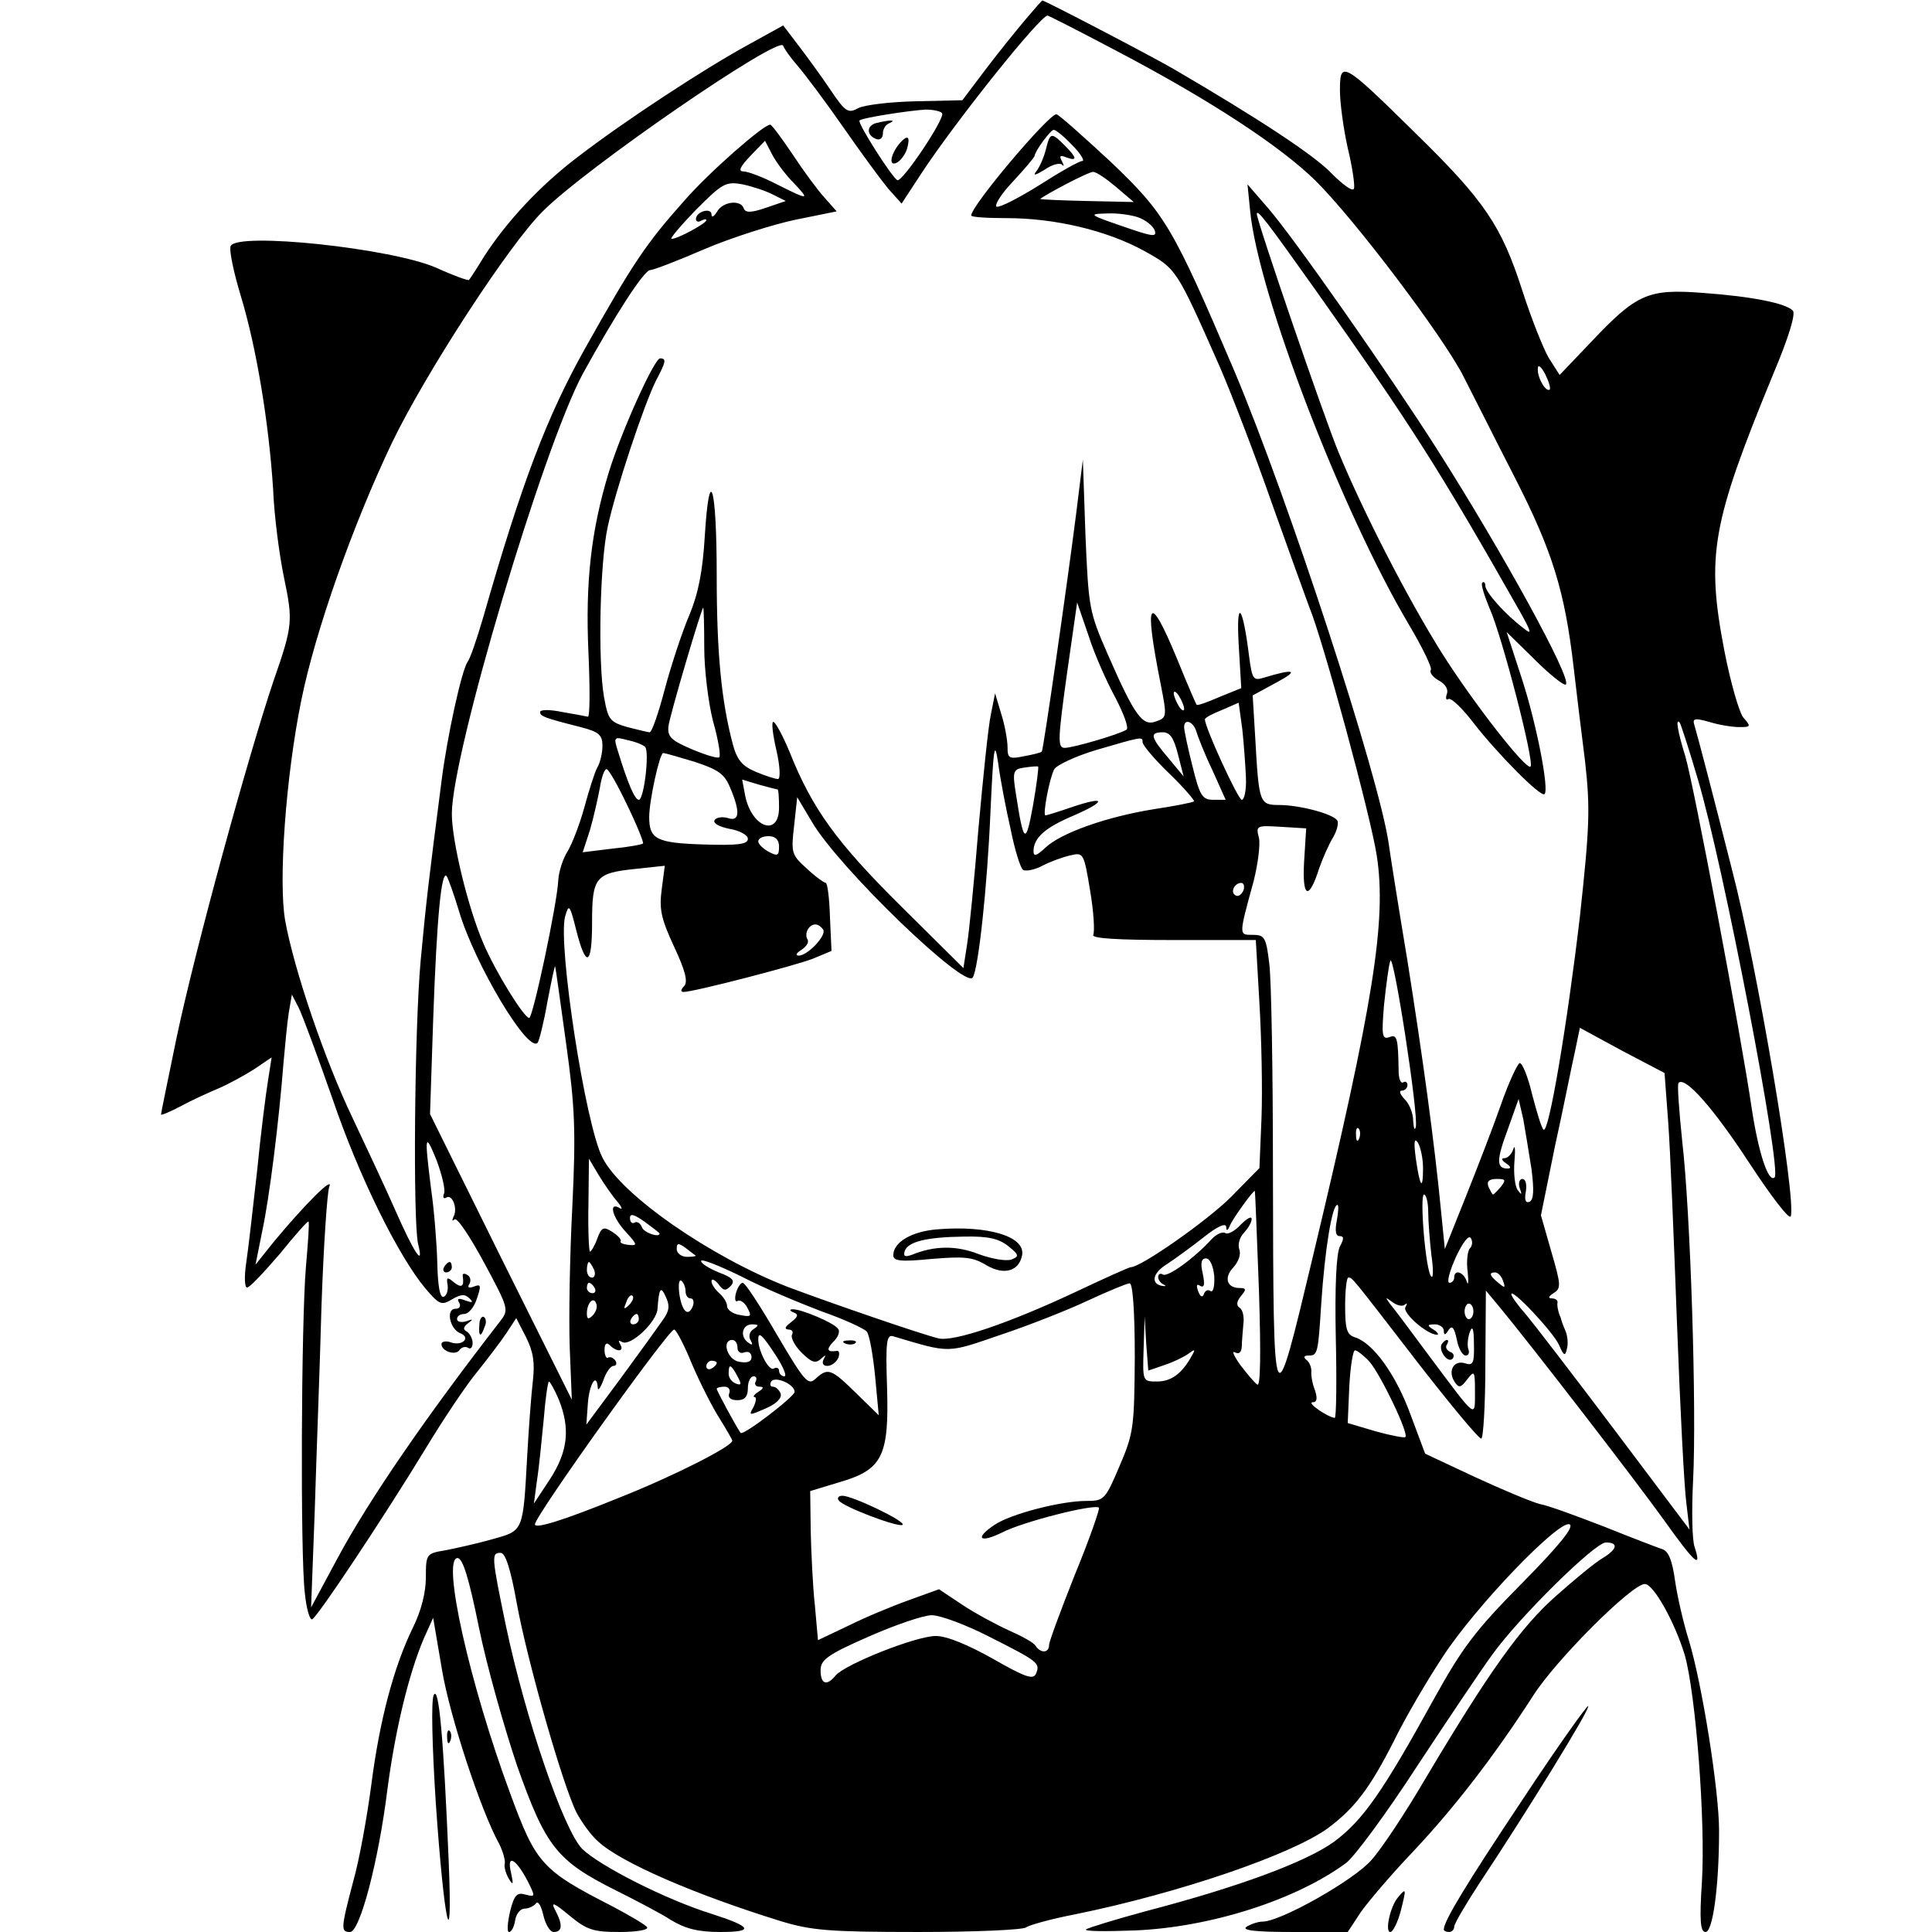 <?xml version="1.0" standalone="no"?>
<!DOCTYPE svg PUBLIC "-//W3C//DTD SVG 20010904//EN"
 "http://www.w3.org/TR/2001/REC-SVG-20010904/DTD/svg10.dtd">
<svg version="1.0" xmlns="http://www.w3.org/2000/svg"
 width="372pt" height="372pt" viewBox="0 0 372 372"
 preserveAspectRatio="xMidYMid meet">
<g transform="translate(0,372) scale(0.1,-0.1)"
fill="#000000" stroke="none">
<path d="M1975 3683 c-16 -19 -51 -62 -76 -95 l-46 -61 -89 -2 c-49 -1 -99 -7
-111 -13 -20 -11 -25 -8 -54 35 -18 27 -46 65 -62 86 l-29 38 -67 -37 c-86
-47 -237 -146 -327 -215 -74 -56 -138 -125 -182 -193 -14 -23 -27 -43 -29 -45
-1 -2 -29 8 -62 23 -85 38 -386 70 -397 42 -3 -8 6 -51 20 -97 30 -99 54 -245
62 -373 2 -50 12 -126 21 -169 17 -82 17 -91 -20 -197 -49 -145 -151 -517
-187 -688 -16 -78 -30 -145 -30 -148 0 -2 17 5 38 16 20 11 53 26 72 34 19 8
50 25 69 37 l34 23 -7 -45 c-4 -24 -14 -102 -21 -174 -8 -71 -17 -151 -21
-177 -4 -27 -3 -48 2 -47 5 0 33 30 63 65 29 36 54 64 55 62 2 -2 -1 -41 -5
-88 -9 -106 -11 -556 -2 -628 3 -29 9 -51 14 -50 10 4 137 195 218 328 35 58
80 125 101 150 20 25 45 58 55 73 l19 29 19 -37 c14 -28 17 -49 13 -84 -3 -25
-8 -91 -11 -146 -8 -146 -7 -142 -68 -159 -28 -8 -69 -17 -89 -21 -37 -6 -38
-7 -38 -52 0 -29 -9 -65 -25 -97 -37 -76 -64 -178 -80 -302 -8 -61 -23 -145
-35 -187 -24 -91 -24 -97 -6 -97 19 0 55 137 72 275 15 114 41 222 70 290 l18
40 17 -100 c15 -90 75 -272 110 -335 7 -14 12 -31 11 -38 -2 -6 2 -20 8 -30 8
-13 9 -11 4 12 -9 37 9 28 32 -16 15 -30 15 -31 -4 -26 -17 5 -22 -1 -30 -33
-5 -22 -6 -39 -2 -39 5 0 10 10 12 23 2 12 10 22 18 22 8 0 18 5 22 10 4 6 10
-5 14 -22 4 -18 13 -33 20 -33 17 0 18 14 3 42 -9 17 -3 15 27 -10 34 -28 46
-32 97 -32 32 0 56 4 53 9 -3 5 -34 23 -68 41 -135 69 -146 82 -195 215 -79
213 -133 455 -102 455 10 0 22 -39 41 -133 15 -74 49 -194 74 -268 55 -155 76
-182 190 -239 38 -19 86 -44 106 -57 28 -17 53 -23 95 -23 66 0 61 10 -17 35
-87 27 -215 92 -249 125 -36 37 -109 250 -147 430 -28 135 -28 140 -10 140 9
0 19 -30 31 -97 20 -110 88 -349 115 -403 10 -19 29 -45 42 -56 43 -40 186
-102 351 -153 59 -18 93 -21 265 -21 109 0 202 4 208 9 5 4 47 16 94 25 201
41 417 115 487 166 52 39 81 77 128 170 20 41 62 113 93 160 64 98 223 263
244 255 10 -4 -19 -40 -91 -113 -91 -92 -115 -124 -171 -225 -98 -178 -136
-232 -191 -273 -54 -39 -183 -87 -363 -134 -59 -16 -111 -32 -115 -35 -3 -4
39 -4 94 -2 146 6 311 59 407 130 16 12 78 96 137 187 60 91 125 188 145 215
51 71 197 215 218 215 25 0 22 -13 -6 -30 -14 -8 -54 -41 -90 -73 -68 -60
-129 -146 -251 -351 -38 -65 -85 -136 -104 -157 -32 -38 -175 -119 -210 -119
-9 0 -23 -5 -31 -10 -10 -7 19 -10 90 -10 l105 0 25 38 c14 20 59 73 101 117
80 85 157 185 231 300 44 69 190 215 215 215 17 0 58 -74 77 -137 21 -74 40
-319 33 -436 -5 -76 -3 -97 7 -97 14 0 26 88 26 195 0 78 -33 284 -58 366 -11
35 -23 88 -27 117 -5 36 -12 55 -24 59 -9 3 -59 22 -111 43 -52 20 -108 41
-125 44 -16 4 -73 28 -125 52 l-96 45 -28 75 c-28 77 -72 138 -107 149 -16 5
-19 16 -19 61 0 30 3 54 6 54 8 0 3 6 138 -169 60 -77 113 -141 118 -141 4 0
8 64 8 143 l1 142 25 -30 c63 -76 265 -338 318 -412 60 -84 73 -95 59 -52 -5
13 -6 71 -3 129 7 138 -5 516 -21 653 -6 59 -10 110 -7 112 13 13 68 -50 136
-154 42 -64 77 -110 80 -103 11 33 -64 479 -113 667 -38 150 -65 253 -72 277
-5 15 -1 16 28 8 19 -6 45 -10 58 -10 22 0 23 1 8 18 -8 9 -25 68 -37 130 -35
183 -24 244 94 531 30 71 44 117 38 123 -14 14 -77 27 -173 34 -105 8 -127 -1
-214 -93 l-62 -65 -21 33 c-11 19 -34 77 -51 130 -40 124 -72 172 -205 302
-141 139 -146 141 -146 83 0 -25 7 -75 15 -111 9 -37 14 -72 12 -78 -2 -7 -21
7 -43 29 -33 35 -143 107 -304 201 -43 25 -250 133 -253 132 -1 0 -15 -16 -32
-36z m173 -60 c183 -96 318 -185 385 -251 75 -74 246 -300 285 -377 17 -33 61
-121 99 -195 72 -141 96 -218 113 -365 5 -44 15 -126 22 -181 10 -90 9 -124
-10 -299 -24 -205 -60 -420 -70 -410 -4 3 -13 34 -22 68 -8 34 -19 61 -24 60
-4 -1 -21 -37 -36 -80 -15 -43 -46 -123 -68 -178 l-40 -100 -7 70 c-13 136
-36 302 -65 485 -17 102 -33 203 -36 225 -18 128 -193 663 -297 910 -119 279
-133 303 -239 404 -54 50 -100 91 -104 91 -15 0 -164 -176 -164 -195 0 -3 30
-5 68 -5 94 0 193 -24 263 -62 65 -36 63 -33 148 -225 22 -51 68 -170 101
-265 34 -95 66 -184 71 -197 26 -62 119 -405 130 -479 19 -124 -6 -282 -123
-771 -77 -322 -76 -323 -77 165 0 188 -3 367 -7 398 -6 51 -9 56 -32 56 -27 0
-27 -2 2 104 8 32 13 70 10 83 -6 23 -5 24 42 21 l49 -3 -4 -64 c-4 -70 9 -76
29 -13 7 20 19 47 27 60 7 12 11 27 8 32 -8 13 -73 30 -112 30 -38 0 -39 4
-46 128 l-5 83 46 25 c45 24 34 27 -25 9 -20 -6 -22 -3 -28 42 -12 98 -25 113
-20 23 l5 -85 -42 -17 c-23 -10 -42 -17 -44 -15 -1 1 -18 40 -37 87 -55 133
-65 118 -32 -48 12 -61 12 -64 -9 -71 -26 -10 -41 10 -93 129 -36 82 -37 90
-43 230 l-5 145 -13 -105 c-17 -134 -63 -454 -66 -457 -1 -2 -17 -6 -34 -9
-29 -6 -32 -4 -32 17 0 13 -5 42 -12 64 l-12 40 -8 -40 c-5 -22 -15 -121 -24
-220 -8 -99 -18 -200 -22 -224 l-7 -45 -121 120 c-122 121 -170 186 -214 297
-13 31 -27 57 -31 57 -4 0 -1 -25 6 -55 7 -30 8 -55 3 -55 -5 0 -24 6 -43 14
-26 11 -36 23 -44 53 -22 83 -31 175 -31 325 0 173 -14 220 -23 75 -4 -66 -12
-109 -30 -152 -14 -33 -35 -97 -47 -142 -12 -46 -25 -83 -29 -83 -3 0 -23 5
-43 10 -34 10 -37 14 -45 58 -12 69 -8 258 7 327 15 71 70 236 93 282 19 36
21 43 8 43 -11 0 -74 -139 -99 -220 -34 -112 -45 -211 -39 -346 3 -68 3 -124
-1 -124 -4 1 -26 5 -49 9 -24 5 -43 5 -43 0 0 -8 7 -11 78 -29 35 -9 42 -15
42 -36 0 -13 -4 -32 -10 -42 -5 -9 -16 -44 -25 -77 -9 -33 -24 -71 -32 -84 -9
-14 -17 -39 -18 -55 -2 -46 -49 -266 -56 -266 -10 0 -65 89 -88 143 -30 69
-61 198 -61 250 0 116 176 706 252 847 61 111 118 200 130 200 6 0 53 18 106
41 52 22 131 47 174 56 l79 16 -23 26 c-13 14 -41 52 -62 84 -21 31 -40 57
-43 57 -13 0 -117 -91 -165 -146 -75 -84 -100 -122 -191 -284 -74 -132 -122
-258 -197 -520 -12 -41 -25 -79 -30 -85 -11 -16 -39 -142 -50 -230 -24 -185
-30 -236 -40 -344 -12 -132 -15 -502 -5 -546 12 -47 -7 -19 -44 65 -18 41 -55
120 -81 175 -54 112 -114 288 -131 383 -13 75 1 275 31 423 27 134 100 340
175 497 63 131 225 381 290 445 82 83 456 340 463 319 2 -6 14 -23 28 -39 13
-15 53 -68 87 -117 34 -49 73 -102 87 -119 l26 -29 38 58 c67 102 229 304 243
304 2 0 61 -30 131 -67z m-334 -121 c6 -10 -76 -132 -86 -129 -9 3 -78 111
-73 115 4 5 94 19 127 21 15 0 29 -3 32 -7z m251 -62 c16 -16 24 -30 19 -30
-6 0 -43 -21 -82 -46 -40 -25 -77 -44 -83 -42 -5 2 8 24 31 48 23 25 42 47 42
50 2 11 31 50 37 50 4 0 20 -13 36 -30z m-537 -72 c32 -34 30 -34 -32 -3 -27
14 -56 25 -65 25 -10 0 -6 9 14 30 l28 29 14 -27 c8 -15 26 -39 41 -54z m621
-8 l34 -29 -91 2 c-49 1 -90 3 -89 4 9 8 94 53 102 52 6 0 25 -13 44 -29z
m-660 -15 l24 -12 -38 -13 c-29 -10 -40 -10 -43 -1 -6 17 -40 13 -51 -6 -6
-10 -11 -13 -11 -6 0 14 -30 6 -30 -9 0 -5 5 -6 10 -3 6 3 10 4 10 1 0 -6 -55
-36 -67 -36 -4 0 17 25 47 56 51 51 57 55 90 49 19 -4 46 -13 59 -20z m704
-44 c13 -5 27 -16 30 -24 5 -13 -2 -13 -46 2 -82 28 -84 29 -45 30 20 1 48 -3
61 -8z m791 -331 c-7 -6 -24 22 -23 40 0 9 6 5 14 -10 7 -14 11 -27 9 -30z
m-836 -594 c16 -31 26 -58 21 -61 -14 -9 -103 -35 -119 -35 -14 0 -13 17 4
140 l20 140 22 -64 c11 -35 35 -89 52 -120z m-792 97 c0 -43 8 -107 17 -142
10 -35 15 -66 12 -69 -2 -3 -26 4 -52 15 -40 17 -48 24 -46 44 2 20 64 229 67
229 1 0 2 -35 2 -77z m924 -118 c0 -5 -5 -3 -10 5 -5 8 -10 20 -10 25 0 6 5 3
10 -5 5 -8 10 -19 10 -25z m119 -132 c1 -24 -3 -43 -8 -43 -7 0 -71 139 -71
155 0 3 15 11 33 18 l32 14 7 -51 c3 -28 6 -70 7 -93z m-96 90 c3 -10 16 -44
31 -75 l26 -58 -24 0 c-21 0 -26 8 -40 65 -9 35 -16 69 -16 75 0 17 17 11 23
-7z m966 -93 c49 -163 162 -752 148 -767 -12 -11 -31 47 -44 132 -21 144 -112
625 -128 679 -15 48 -19 74 -11 65 2 -2 18 -51 35 -109z m-1001 48 l11 -43
-29 35 c-35 41 -37 50 -11 50 14 0 21 -11 29 -42z m-1026 14 c9 -9 -2 -102
-12 -102 -8 0 -22 34 -40 93 -9 28 -8 29 18 22 15 -3 30 -9 34 -13z m704 -159
c8 -40 19 -75 24 -78 5 -3 22 0 37 8 15 8 40 17 54 20 25 6 26 5 38 -68 7 -41
9 -79 6 -85 -4 -7 49 -10 153 -10 l160 0 7 -122 c4 -68 6 -167 4 -220 l-4 -97
-55 -56 c-45 -45 -173 -135 -193 -135 -3 0 -52 -22 -109 -49 -126 -59 -232
-95 -261 -88 -33 8 -202 66 -290 99 -149 58 -321 177 -357 249 -33 64 -86 409
-72 464 7 25 9 24 21 -24 19 -76 31 -72 31 12 0 88 6 96 84 104 l56 6 -6 -46
c-5 -38 -1 -56 24 -110 22 -47 27 -68 19 -76 -6 -6 -7 -11 -1 -11 20 0 216 51
249 64 l36 15 -3 66 c-1 36 -5 65 -8 65 -3 0 -20 12 -37 28 -29 26 -30 30 -24
82 l6 55 28 -47 c51 -88 296 -324 310 -300 11 17 28 176 34 317 6 129 8 142
15 95 4 -30 15 -88 24 -127z m254 168 c0 -6 23 -33 52 -61 28 -27 49 -52 47
-53 -2 -2 -37 -9 -77 -15 -93 -15 -179 -46 -209 -74 -17 -16 -23 -18 -23 -7 0
26 23 46 78 69 64 28 61 38 -4 16 -26 -9 -49 -16 -51 -16 -6 0 8 73 17 89 5 8
41 25 81 37 89 26 89 26 89 15z m-862 -38 c45 -15 57 -23 68 -50 20 -47 18
-66 -5 -58 -11 3 -22 1 -25 -4 -4 -6 9 -13 29 -17 19 -3 35 -12 35 -19 0 -11
-20 -13 -86 -11 -90 3 -104 10 -104 53 0 31 20 123 27 123 4 0 31 -8 61 -17z
m651 -84 c-14 -77 -18 -74 -33 23 -7 43 -5 47 16 50 13 2 25 3 27 2 1 -2 -3
-35 -10 -75z m-781 0 c19 -39 32 -72 30 -73 -1 -2 -28 -7 -59 -10 l-57 -7 14
43 c7 24 15 60 19 81 3 20 9 37 13 36 4 0 22 -32 40 -70z m289 31 c2 0 3 -16
3 -35 0 -57 -52 -39 -65 22 l-6 32 33 -10 c18 -5 34 -9 35 -9z m3 -110 c0 -18
-3 -19 -20 -10 -11 6 -20 15 -20 20 0 6 9 10 20 10 13 0 20 -7 20 -20z m-616
-125 c30 -101 132 -272 151 -253 3 3 12 39 19 79 8 41 14 71 15 68 1 -3 10
-69 21 -148 17 -122 19 -168 12 -314 -5 -95 -7 -217 -5 -272 l4 -100 -137 275
-136 275 6 180 c7 200 16 290 26 278 3 -4 14 -35 24 -68z m1510 40 c-4 -8 -10
-12 -15 -9 -11 6 -2 24 11 24 5 0 7 -7 4 -15z m-809 -75 c7 -11 -30 -50 -47
-50 -7 0 -5 5 5 11 9 6 15 14 12 20 -7 11 2 29 15 29 5 0 11 -4 15 -10z m1141
-380 c-2 -8 -4 -3 -5 12 0 15 -8 34 -17 42 -8 9 -11 16 -5 16 6 0 11 5 11 11
0 5 -4 8 -8 5 -5 -3 -9 7 -9 22 -1 64 -3 71 -18 65 -14 -5 -15 4 -10 63 4 38
9 76 12 84 6 18 55 -298 49 -320z m-2086 55 c51 -150 127 -304 180 -367 26
-30 30 -32 50 -20 17 10 25 11 34 2 8 -8 6 -9 -8 -4 -13 5 -17 4 -12 -4 4 -7
1 -12 -7 -12 -19 0 -11 -39 9 -47 21 -8 5 -25 -17 -18 -10 4 -19 2 -19 -3 0
-14 28 -23 35 -11 4 5 11 7 16 4 5 -4 9 1 9 9 0 8 -5 18 -11 22 -8 4 -7 9 2
16 11 8 10 9 -3 4 -10 -3 -18 -1 -18 4 0 6 6 10 14 10 8 0 19 13 24 29 9 26 8
29 -5 24 -10 -4 -14 -2 -9 5 3 6 2 14 -4 17 -6 4 -10 3 -9 -2 3 -20 -2 -24
-17 -12 -13 11 -15 10 -12 -6 1 -10 -2 -20 -8 -22 -7 -2 -11 21 -12 65 -1 38
-6 102 -12 143 -13 104 -12 111 11 54 10 -27 17 -56 14 -63 -3 -7 -1 -11 4 -8
12 8 23 -22 14 -37 -3 -7 -2 -9 2 -5 5 5 30 -33 57 -83 48 -89 48 -91 31 -113
-142 -183 -253 -344 -314 -458 l-50 -93 7 185 c3 102 10 280 13 395 4 116 11
219 15 230 9 22 -47 -34 -106 -105 l-36 -45 13 65 c14 65 32 210 41 325 3 33
7 76 10 95 l6 35 13 -25 c7 -14 36 -92 65 -175z m2572 -45 c4 -52 11 -227 17
-389 6 -162 14 -317 18 -345 l6 -51 -143 190 c-79 105 -156 205 -171 223 -16
18 -29 36 -29 40 0 13 81 -73 92 -98 9 -21 12 -22 15 -7 3 10 1 26 -3 35 -4 9
-8 20 -9 25 -2 4 -4 10 -5 15 -1 4 -2 10 -1 15 0 4 -5 7 -11 7 -8 0 -6 4 3 10
15 9 15 15 -4 80 l-20 70 27 133 c16 72 32 154 38 180 l10 48 81 -44 82 -43 7
-94z m-263 -92 c5 -41 4 -58 -4 -62 -8 -3 -10 4 -7 20 2 13 0 24 -7 24 -5 0
-8 -8 -5 -17 5 -14 4 -15 -4 -4 -5 7 -8 32 -6 55 2 22 1 33 -2 24 -3 -10 -11
-18 -17 -18 -7 0 -6 -4 3 -10 9 -6 10 -10 3 -10 -22 0 -22 16 0 75 l21 59 9
-39 c4 -22 11 -66 16 -97z m-332 60 c-3 -8 -6 -5 -6 6 -1 11 2 17 5 13 3 -3 4
-12 1 -19z m123 -57 c0 -45 -6 -37 -14 19 -4 31 -3 40 4 30 5 -8 10 -30 10
-49z m-1551 -65 c9 -11 10 -16 4 -12 -22 13 -14 -18 12 -46 22 -24 23 -27 6
-25 -11 1 -18 4 -16 7 2 3 -5 11 -16 18 -17 11 -21 9 -29 -13 -5 -14 -12 -25
-14 -25 -2 0 -4 40 -3 90 l1 89 19 -32 c11 -18 27 -41 36 -51z m1701 29 c-7
-8 -14 -15 -15 -15 -2 0 -5 7 -9 15 -4 10 1 15 16 15 17 0 18 -2 8 -15z m-466
-198 c4 -124 3 -187 -3 -183 -6 4 -20 21 -33 38 -12 17 -17 28 -10 24 8 -4 12
0 13 11 0 10 2 29 3 43 2 14 -1 28 -7 32 -7 4 -6 12 2 22 11 13 11 16 -2 16
-25 0 -31 20 -12 40 10 11 15 26 11 35 -3 9 1 23 9 31 8 9 15 20 15 27 0 6 -9
1 -21 -11 -11 -12 -25 -20 -30 -16 -6 3 -18 -3 -27 -13 -33 -36 -84 -73 -93
-67 -5 3 -9 1 -9 -5 0 -5 5 -12 10 -14 6 -3 5 -4 -2 -3 -23 4 -19 25 9 42 15
10 47 33 71 52 25 20 42 28 43 20 0 -9 3 -8 7 2 7 16 46 69 48 67 1 -1 4 -87
8 -190z m326 149 c0 -18 3 -55 6 -82 4 -27 4 -46 0 -42 -11 9 -23 158 -14 158
4 0 8 -15 8 -34z m-176 -16 c-4 -20 -2 -30 5 -30 9 0 9 -5 1 -20 -7 -13 -10
-77 -8 -175 2 -85 1 -155 -2 -155 -13 1 -54 29 -43 30 9 0 10 7 5 23 -5 12 -8
29 -7 37 0 8 -4 18 -10 22 -6 5 -4 8 5 8 17 0 18 4 24 100 7 105 21 190 31
190 3 0 2 -13 -1 -30z m-1304 -25 c0 -9 -31 2 -34 12 -3 8 -10 12 -14 9 -5 -3
-9 1 -9 9 0 9 8 7 29 -8 15 -11 28 -21 28 -22z m1560 -29 c-4 -4 -7 -25 -4
-45 2 -20 1 -28 -2 -18 -6 18 -24 24 -24 7 0 -5 -4 -10 -9 -10 -6 0 0 22 12
49 13 28 25 44 29 37 4 -6 3 -15 -2 -20z m-1491 -13 c2 -2 -5 -3 -16 -3 -11 0
-20 7 -20 15 0 12 3 12 16 3 9 -7 18 -14 20 -15z m243 -108 c43 -15 82 -33 87
-39 5 -6 12 -45 16 -86 l7 -75 -44 43 c-48 47 -54 49 -78 27 -14 -13 -21 -5
-74 85 -32 55 -61 100 -66 100 -4 0 -10 -9 -13 -20 -3 -11 -1 -18 3 -15 5 3
14 -3 19 -13 9 -17 7 -18 -14 -14 -14 2 -25 10 -25 17 0 7 -7 18 -15 25 -8 7
-15 17 -15 23 0 6 6 3 13 -5 10 -14 14 -14 24 -4 9 10 4 16 -23 26 -19 8 -34
17 -34 22 0 5 35 -9 78 -30 42 -22 112 -51 154 -67z m756 68 c1 -19 -2 -32 -7
-29 -5 4 -11 1 -13 -6 -3 -7 -7 -5 -11 6 -4 11 -3 15 4 10 8 -4 9 3 5 23 -5
21 -3 30 6 30 8 0 14 -15 16 -34z m-1194 12 c3 -8 1 -15 -4 -15 -6 0 -10 7
-10 15 0 8 2 15 4 15 2 0 6 -7 10 -15z m1750 -21 c5 -14 4 -15 -9 -4 -17 14
-19 20 -6 20 5 0 12 -7 15 -16z m-1574 -20 c0 -8 4 -14 10 -14 5 0 7 -7 4 -15
-9 -22 -21 -10 -26 24 -2 17 -1 28 4 25 4 -3 8 -12 8 -20z m-175 6 c3 -5 1
-10 -4 -10 -6 0 -11 5 -11 10 0 6 2 10 4 10 3 0 8 -4 11 -10z m1040 -133 c-1
-134 -2 -146 -29 -209 -28 -66 -30 -68 -65 -68 -48 0 -145 -25 -176 -46 -39
-26 -29 -36 14 -15 40 21 179 56 187 48 2 -2 -18 -60 -46 -128 -27 -68 -50
-130 -50 -136 0 -16 -16 -17 -26 -2 -3 6 -27 19 -52 30 -24 11 -65 33 -89 49
l-45 30 -58 -21 c-31 -11 -84 -33 -116 -49 l-59 -28 -6 67 c-4 36 -7 101 -8
143 l-1 77 56 17 c83 24 96 50 92 182 -3 89 -1 103 12 99 111 -33 102 -33 207
3 54 18 130 48 168 66 39 18 75 33 80 33 6 1 10 -53 10 -142z m-909 71 c-9
-13 -45 -63 -81 -112 l-66 -89 3 42 c3 37 17 59 19 29 0 -7 5 -1 11 15 5 15
14 27 19 27 6 0 7 5 4 10 -4 6 -10 8 -14 6 -3 -3 -7 4 -7 15 0 12 4 15 10 9
14 -14 29 -13 20 2 -4 7 -3 8 4 4 16 -9 67 39 68 64 3 40 6 45 16 23 8 -17 7
-27 -6 -45z m-65 29 c-10 -9 -11 -8 -5 6 3 10 9 15 12 12 3 -3 0 -11 -7 -18z
m-70 -20 c-8 -8 -11 -7 -11 4 0 20 13 34 18 19 3 -7 -1 -17 -7 -23z m1564 21
c5 4 5 2 1 -5 -6 -11 42 -53 61 -53 4 0 1 5 -7 10 -13 8 -12 10 3 10 9 0 17
-6 17 -12 0 -10 3 -9 9 1 7 10 11 5 16 -18 3 -17 11 -31 17 -31 6 0 8 6 5 13
-2 6 -1 21 3 32 5 14 8 7 8 -23 1 -37 -2 -42 -17 -37 -22 7 -34 -15 -20 -36 8
-12 12 -11 24 5 14 18 15 17 15 -24 0 -51 4 -54 -85 65 -37 50 -72 97 -79 105
-9 13 -9 13 5 3 9 -7 20 -9 24 -5z m132 -13 c0 -8 -4 -15 -9 -15 -4 0 -8 7 -8
15 0 8 4 15 8 15 5 0 9 -7 9 -15z m-1607 -15 c0 -5 -5 -10 -11 -10 -5 0 -7 5
-4 10 3 6 8 10 11 10 2 0 4 -4 4 -10z m1013 -88 c18 6 38 16 46 22 12 9 13 8
6 -4 -19 -35 -40 -50 -67 -50 -28 0 -28 0 -26 63 l2 62 3 -52 4 -52 32 11z
m-792 69 c-8 -5 -10 -14 -6 -21 5 -9 4 -11 -3 -6 -18 11 -14 36 6 36 13 0 14
-2 3 -9z m-118 -69 c16 -37 40 -84 53 -104 13 -21 24 -40 24 -42 0 -11 -115
-69 -216 -109 -113 -46 -164 -61 -164 -52 0 16 257 375 268 375 4 0 20 -31 35
-68z m161 18 c14 -22 22 -40 16 -40 -5 0 -10 5 -10 11 0 5 -5 7 -10 4 -9 -6
-30 33 -30 56 0 16 7 10 34 -31z m-74 15 c0 -8 6 -12 13 -9 8 3 14 -1 14 -9 0
-9 -8 -12 -24 -9 -23 4 -34 42 -13 42 6 0 10 -7 10 -15z m1217 -27 c21 -24 76
-138 69 -145 -2 -2 -28 3 -57 11 l-54 16 3 70 c2 38 7 70 11 70 4 0 17 -10 28
-22z m-1257 -2 c0 -3 -4 -8 -10 -11 -5 -3 -10 -1 -10 4 0 6 5 11 10 11 6 0 10
-2 10 -4z m40 -26 c8 -15 8 -18 -3 -14 -8 3 -14 11 -14 19 0 20 4 19 17 -5z
m35 -10 c-3 -5 0 -10 7 -10 9 0 9 -3 -2 -10 -8 -5 -11 -10 -7 -10 4 0 3 -8 -2
-19 -10 -17 -9 -17 23 -3 21 9 32 20 29 29 -3 7 -9 13 -15 13 -5 0 -6 5 -3 10
7 11 45 -5 45 -20 0 -9 -99 -85 -104 -79 -8 11 -46 81 -46 85 0 2 7 4 15 4 8
0 12 -6 9 -13 -3 -8 3 -13 16 -13 14 0 20 7 20 23 0 13 5 23 11 23 5 0 7 -4 4
-10z m-379 -35 c22 -55 18 -99 -17 -153 l-31 -47 6 45 c4 25 9 78 13 118 3 39
8 72 10 72 2 0 11 -16 19 -35z m828 -456 c95 -48 99 -51 91 -71 -5 -13 -20 -8
-83 28 -48 27 -89 44 -110 44 -38 0 -174 -54 -193 -76 -17 -21 -29 -17 -29 10
0 20 13 30 93 65 50 22 105 41 121 41 16 0 65 -18 110 -41z"/>
<path d="M2407 3315 c15 -160 177 -581 306 -798 26 -44 45 -83 42 -87 -3 -5 4
-14 15 -20 13 -7 19 -17 16 -26 -3 -8 -2 -13 3 -10 5 3 27 -18 49 -47 46 -59
129 -143 136 -136 9 9 -15 133 -43 220 l-30 92 54 -53 c30 -30 57 -51 60 -48
12 11 -122 255 -248 453 -93 146 -277 409 -326 465 l-39 45 5 -50z m125 -152
c184 -260 239 -346 396 -623 21 -38 22 -43 6 -30 -36 27 -74 70 -74 82 0 6 -3
9 -6 6 -3 -3 4 -25 14 -49 24 -53 87 -297 79 -305 -8 -8 -109 121 -171 219
-67 107 -151 271 -199 387 -27 65 -157 444 -157 458 0 11 21 -17 112 -145z"/>
<path d="M1687 3483 c-19 -5 -19 -24 1 -31 7 -2 12 3 12 11 0 9 6 18 13 20 15
7 -2 6 -26 0z"/>
<path d="M1734 3446 c-18 -20 -24 -46 -9 -40 8 3 17 15 21 26 7 24 3 30 -12
14z"/>
<path d="M2014 3433 c-4 -16 -12 -34 -18 -42 -8 -10 -3 -9 15 2 14 10 29 14
34 10 4 -5 4 -2 0 6 -6 11 -4 13 8 8 22 -8 21 -1 -3 23 -26 26 -28 25 -36 -7z"/>
<path d="M1805 1353 c-50 -4 -85 -25 -85 -50 0 -11 14 -13 74 -7 62 5 79 4
105 -12 34 -20 63 -12 69 19 7 36 -65 58 -163 50z m136 -32 c21 -17 22 -20 7
-26 -10 -4 -38 1 -63 10 -43 17 -85 17 -129 -1 -14 -5 -17 -3 -14 7 6 18 41
27 114 28 47 1 67 -4 85 -18z"/>
<path d="M855 1280 c-3 -5 -1 -10 4 -10 6 0 11 5 11 10 0 6 -2 10 -4 10 -3 0
-8 -4 -11 -10z"/>
<path d="M923 1169 c-2 -23 3 -25 10 -4 4 8 3 16 -1 19 -4 3 -9 -4 -9 -15z"/>
<path d="M1528 1193 c10 -4 9 -8 -5 -19 -12 -9 -13 -13 -5 -14 7 0 10 -4 7
-10 -3 -5 5 -21 18 -34 19 -19 27 -22 37 -13 10 9 11 9 6 0 -4 -8 -1 -13 7
-13 8 0 17 7 21 15 3 8 2 14 -2 14 -19 -3 -22 2 -8 17 9 8 14 20 10 25 -6 11
-72 39 -88 38 -6 0 -6 -3 2 -6z"/>
<path d="M1628 1133 c7 -3 16 -2 19 1 4 3 -2 6 -13 5 -11 0 -14 -3 -6 -6z"/>
<path d="M1615 831 c7 -12 116 -53 123 -47 6 7 -97 56 -116 56 -7 0 -11 -4 -7
-9z"/>
<path d="M2776 1132 c-7 -12 12 -38 21 -28 4 5 2 11 -5 13 -6 3 -10 9 -6 14 3
5 3 9 0 9 -3 0 -7 -4 -10 -8z"/>
<path d="M835 456 c-5 -12 -3 -96 4 -206 16 -233 33 -311 25 -115 -10 239 -19
342 -29 321z"/>
<path d="M2933 257 c-110 -165 -153 -236 -153 -252 0 -3 5 -5 10 -5 6 0 10 5
10 10 0 6 22 43 48 83 91 137 215 338 210 342 -2 2 -59 -78 -125 -178z"/>
<path d="M861 374 c0 -11 3 -14 6 -6 3 7 2 16 -1 19 -3 4 -6 -2 -5 -13z"/>
<path d="M2692 67 c-15 -17 -26 -67 -15 -67 5 0 14 18 20 40 11 44 11 46 -5
27z"/>
</g>
</svg>
